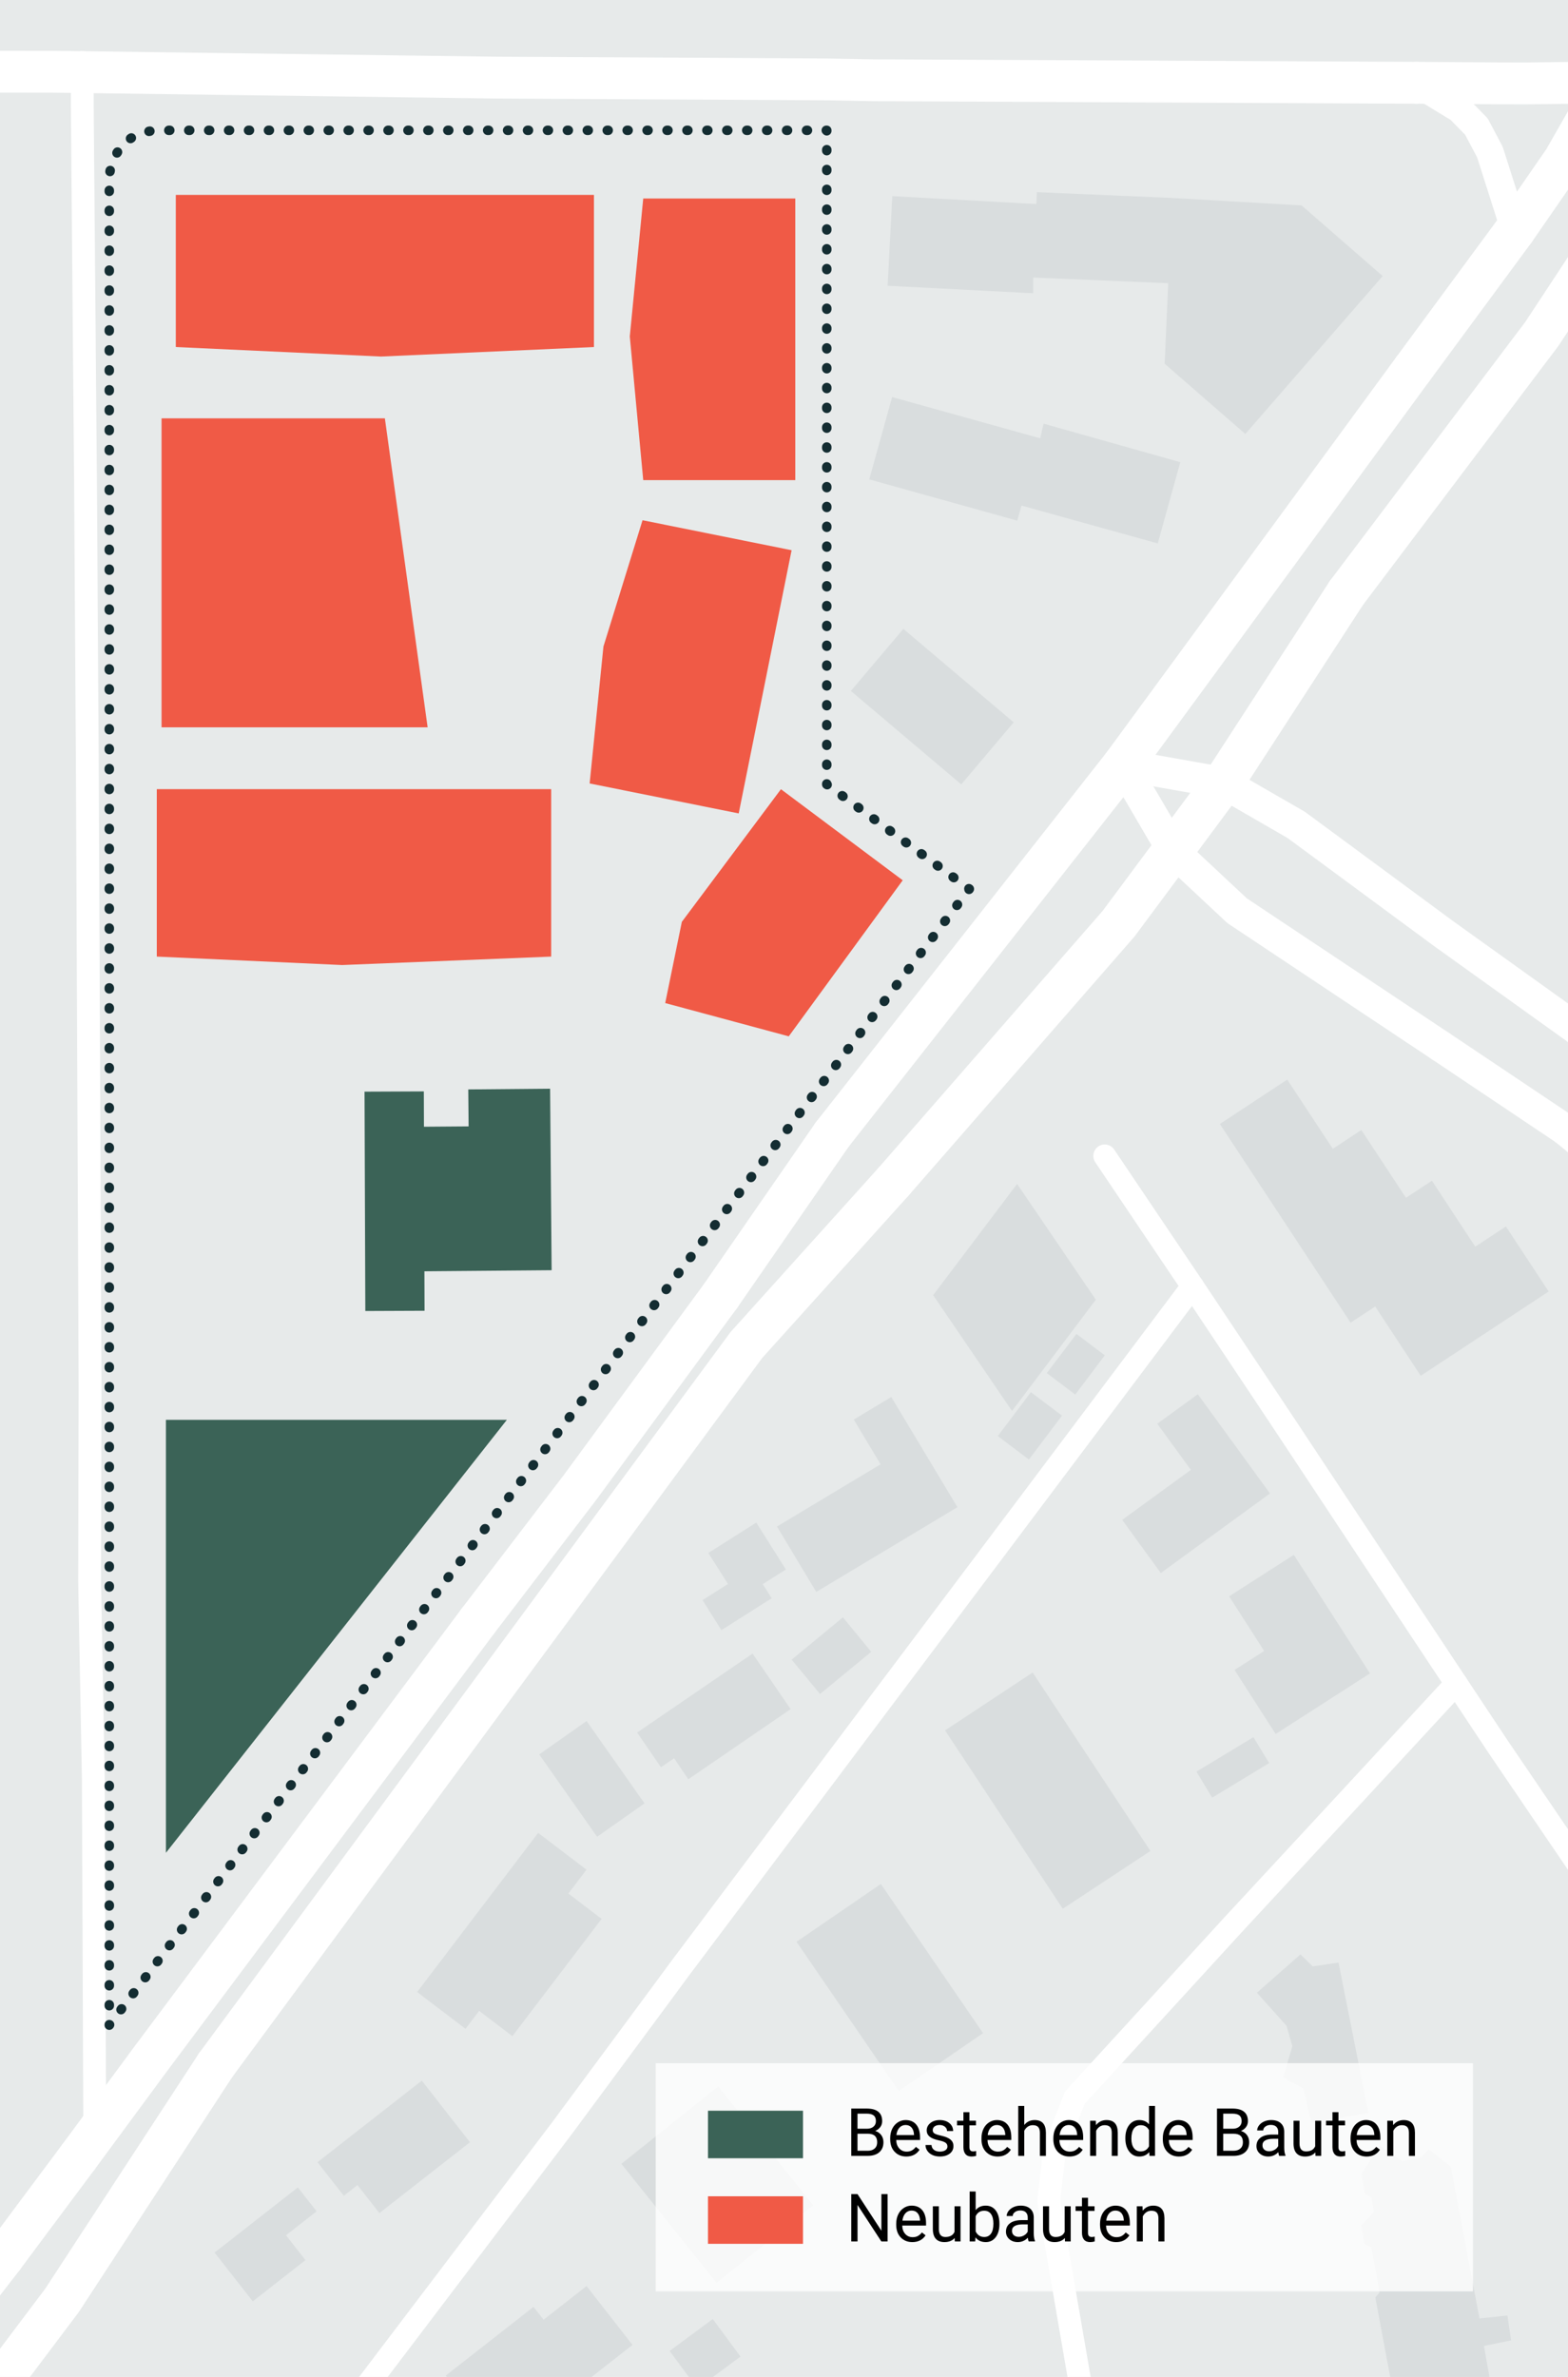 <?xml version="1.0" encoding="UTF-8"?>
<svg xmlns="http://www.w3.org/2000/svg" width="330" height="500" version="1.1" viewBox="0 0 330 500">
  <g id="HG">
    <rect width="330" height="500" fill="#e7eaea" stroke-width="0"/>
  </g>
  <g id="strassen">
    <polyline points="387.74 256.559 368.962 242.277 332.123 216.668" fill="none" stroke="#fff" stroke-linecap="round" stroke-linejoin="round" stroke-width="6.6"/>
    <polyline points="17.318 15.169 104.636 16.331 157.509 16.608 174.063 16.701 178.612 16.783 184.026 16.89 188.732 16.901 298.044 17.414" fill="none" stroke="#fff" stroke-linecap="round" stroke-linejoin="round" stroke-width="8.8"/>
    <polyline points="-69.813 15.003 11.045 15.094 17.318 15.169" fill="none" stroke="#fff" stroke-linecap="round" stroke-linejoin="round" stroke-width="8.8"/>
    <polyline points="298.044 17.414 315.627 17.538 321.163 17.548 338.421 17.331" fill="none" stroke="#fff" stroke-linecap="round" stroke-linejoin="round" stroke-width="8.8"/>
    <polyline points="-4.112 506.684 13.05 483.902 45.365 434.44" fill="none" stroke="#fff" stroke-linecap="round" stroke-linejoin="round" stroke-width="8.6"/>
    <line x1="257.437" y1="164.662" x2="283.358" y2="124.739" fill="none" stroke="#fff" stroke-linecap="round" stroke-linejoin="round" stroke-width="8.6"/>
    <line x1="246.84" y1="178.938" x2="257.437" y2="164.662" fill="none" stroke="#fff" stroke-linecap="round" stroke-linejoin="round" stroke-width="8.6"/>
    <polyline points="45.365 434.44 157.093 282.916 188.029 248.605" fill="none" stroke="#fff" stroke-linecap="round" stroke-linejoin="round" stroke-width="8.6"/>
    <polyline points="188.029 248.605 235.412 194.309 246.84 178.938" fill="none" stroke="#fff" stroke-linecap="round" stroke-linejoin="round" stroke-width="8.6"/>
    <polyline points="283.358 124.739 324.499 70.242 337.889 49.918 342.843 42.406 353.594 24.641" fill="none" stroke="#fff" stroke-linecap="round" stroke-linejoin="round" stroke-width="8.6"/>
    <line x1=".628" y1="475.03" x2="-16.038" y2="496.558" fill="none" stroke="#fff" stroke-linecap="round" stroke-linejoin="round" stroke-width="8.6"/>
    <polyline points="151.615 272.664 122.002 312.984 100.587 340.986" fill="none" stroke="#fff" stroke-linecap="round" stroke-linejoin="round" stroke-width="8.6"/>
    <polyline points="338.421 17.331 329.077 33.681 318.827 48.498" fill="none" stroke="#fff" stroke-linecap="round" stroke-linejoin="round" stroke-width="8.6"/>
    <polyline points="297.373 77.6 249.809 142.49 236.285 160.917" fill="none" stroke="#fff" stroke-linecap="round" stroke-linejoin="round" stroke-width="8.6"/>
    <polyline points="100.587 340.986 31.648 433.194 16.479 453.771" fill="none" stroke="#fff" stroke-linecap="round" stroke-linejoin="round" stroke-width="8.6"/>
    <line x1="236.285" y1="160.917" x2="175.164" y2="238.638" fill="none" stroke="#fff" stroke-linecap="round" stroke-linejoin="round" stroke-width="8.6"/>
    <line x1="175.164" y1="238.638" x2="151.615" y2="272.664" fill="none" stroke="#fff" stroke-linecap="round" stroke-linejoin="round" stroke-width="8.6"/>
    <line x1="318.827" y1="48.498" x2="297.373" y2="77.6" fill="none" stroke="#fff" stroke-linecap="round" stroke-linejoin="round" stroke-width="8.6"/>
    <polyline points="16.479 453.771 6.514 467.121 .628 475.03" fill="none" stroke="#fff" stroke-linecap="round" stroke-linejoin="round" stroke-width="8.6"/>
    <line x1="236.285" y1="160.917" x2="246.84" y2="178.938" fill="none" stroke="#fff" stroke-linecap="round" stroke-linejoin="round" stroke-width="6.6"/>
    <polyline points="329.369 237.611 356.853 260.239 379.416 280.36" fill="none" stroke="#fff" stroke-linecap="round" stroke-linejoin="round" stroke-width="6.6"/>
    <polyline points="332.123 216.668 303.733 196.329 280.089 178.891 272.795 173.52 257.437 164.662" fill="none" stroke="#fff" stroke-linecap="round" stroke-linejoin="round" stroke-width="6.6"/>
    <line x1="303.175" y1="220.066" x2="329.369" y2="237.611" fill="none" stroke="#fff" stroke-linecap="round" stroke-linejoin="round" stroke-width="6.6"/>
    <polyline points="329.369 237.611 360.223 254.061 380.944 268.915" fill="none" stroke="#fff" stroke-linecap="round" stroke-linejoin="round" stroke-width="6.6"/>
    <line x1="257.437" y1="164.662" x2="236.285" y2="160.917" fill="none" stroke="#fff" stroke-linecap="round" stroke-linejoin="round" stroke-width="6.6"/>
    <polyline points="246.84 178.938 260.377 191.589 303.175 220.066" fill="none" stroke="#fff" stroke-linecap="round" stroke-linejoin="round" stroke-width="6.6"/>
    <polyline points="17.318 15.169 17.32 22.818 17.995 101.225 18.391 163.409 18.954 292.047 18.856 332.563 19.639 373.988 19.938 448.22" fill="none" stroke="#fff" stroke-linecap="round" stroke-linejoin="round" stroke-width="4.8"/>
    <polyline points="306.481 354.158 284.492 377.944 259.737 404.647 226.211 441.251 221.95 452.231 220.715 462.956 229.778 515.531 230.497 519.482 237.088 555.251 239.231 566.902 245.495 600.904 249.728 620.639 254.109 635.801 255.758 638.331 261.592 647.219" fill="none" stroke="#fff" stroke-linecap="round" stroke-linejoin="round" stroke-width="4.8"/>
    <polyline points="70.672 510.436 97.333 475.296 118.285 447.665 139.675 418.756 142.747 414.586 143.24 413.919 164.806 385.224 170.161 378.113 185.033 358.31 197.727 341.434 209.732 325.462 223.875 306.639 250.98 270.581" fill="none" stroke="#fff" stroke-linecap="round" stroke-linejoin="round" stroke-width="4.8"/>
    <polyline points="387.484 450.08 372.13 436.425 356.169 422.065 342.564 406.344 336.666 398.867 315.316 367.471 306.481 354.158 290.299 329.759 269.619 298.533 250.98 270.581 232.498 243.15" fill="none" stroke="#fff" stroke-linecap="round" stroke-linejoin="round" stroke-width="4.8"/>
    <polyline points="298.044 17.414 307.12 22.936 310.72 26.616 313.566 31.988 318.827 48.498" fill="none" stroke="#fff" stroke-linecap="round" stroke-linejoin="round" stroke-width="5.8"/>
  </g>
  <g id="gebäude">
    <polygon points="256.733 236.44 284.243 278.229 289.424 274.835 299.004 289.405 325.938 271.672 316.928 257.998 310.482 262.24 301.364 248.374 295.899 251.958 286.505 237.702 280.502 241.658 270.911 227.097 256.733 236.44" fill="#d9ddde" fill-rule="evenodd" stroke-width="0"/>
    <polygon points="286.516 468.057 287.081 471.936 288.601 472.696 290.345 482.243 289.45 483.286 292.793 501.149 293.035 502.398 294.295 503.325 295.876 512.232 294.955 513.609 295.822 518.699 310.418 528.276 320.677 512.928 314.919 508.216 312.312 493.484 318.023 492.311 317.247 487.074 311.369 487.706 305.339 455.745 300.68 452.106 299.175 453.724 295.152 454.629 290.468 451.354 286.532 457.248 287.201 461.412 288.638 462.248 289.164 465.329 286.516 468.057" fill="#d9ddde" fill-rule="evenodd" stroke-width="0"/>
    <polygon points="198.895 364.002 223.675 401.52 242.119 389.365 217.337 351.819 198.895 364.002" fill="#d9ddde" fill-rule="evenodd" stroke-width="0"/>
    <rect x="137.929" y="443.525" width="26.091" height="32.049" transform="translate(-253.898 194.866) rotate(-38.639)" fill="#d9ddde" stroke-width="0"/>
    <rect x="176.508" y="399.05" width="21.516" height="38.05" transform="translate(-203.554 179.088) rotate(-34.425)" fill="#d9ddde" stroke-width="0"/>
    <polygon points="196.391 272.448 212.987 296.811 230.625 273.397 214.058 249.042 196.391 272.448" fill="#d9ddde" fill-rule="evenodd" stroke-width="0"/>
    <polygon points="87.79 419.034 97.976 426.774 100.844 422.997 107.835 428.321 126.619 403.645 119.619 398.319 123.433 393.297 113.257 385.558 87.79 419.034" fill="#d9ddde" fill-rule="evenodd" stroke-width="0"/>
    <polygon points="163.523 321.111 171.79 334.872 201.501 317.045 187.579 293.87 179.683 298.61 185.33 308.023 163.523 321.111" fill="#d9ddde" fill-rule="evenodd" stroke-width="0"/>
    <polygon points="93.804 499.727 105.607 514.791 133.116 493.268 123.441 480.883 114.407 487.97 112.28 485.269 93.804 499.727" fill="#d9ddde" fill-rule="evenodd" stroke-width="0"/>
    <polygon points="258.68 335.798 266.059 347.293 259.825 351.281 268.471 364.76 288.323 352.01 272.3 327.072 258.68 335.798" fill="#d9ddde" fill-rule="evenodd" stroke-width="0"/>
    <polygon points="236.177 319.718 244.304 330.892 267.281 314.161 252.094 293.285 243.559 299.488 250.629 309.196 236.177 319.718" fill="#d9ddde" fill-rule="evenodd" stroke-width="0"/>
    <polygon points="264.532 419.184 270.76 426.139 271.988 430.433 270.045 437.007 274.315 439.322 275.951 446.53 287.996 444.491 281.704 412.842 276.269 413.639 273.691 411.118 264.532 419.184" fill="#d9ddde" fill-rule="evenodd" stroke-width="0"/>
    <polygon points="66.818 454.835 72.359 461.901 75.233 459.646 79.849 465.537 98.911 450.634 88.772 437.673 66.818 454.835" fill="#d9ddde" fill-rule="evenodd" stroke-width="0"/>
    <polygon points="134.093 364.45 139.097 371.754 141.867 369.866 144.866 374.273 166.397 359.526 158.386 347.841 134.093 364.45" fill="#d9ddde" fill-rule="evenodd" stroke-width="0"/>
    <polygon points="113.479 369.058 125.663 386.374 135.646 379.351 123.454 362.027 113.479 369.058" fill="#d9ddde" fill-rule="evenodd" stroke-width="0"/>
    <polygon points="45.16 473.844 53.198 484.102 64.288 475.431 60.194 470.202 66.633 465.165 62.687 460.135 45.16 473.844" fill="#d9ddde" fill-rule="evenodd" stroke-width="0"/>
    <polygon points="147.849 336.597 151.831 342.905 162.41 336.201 160.528 333.234 165.399 330.153 159.167 320.286 149.076 326.676 153.207 333.199 147.849 336.597" fill="#d9ddde" fill-rule="evenodd" stroke-width="0"/>
    <polygon points="166.607 349.121 172.58 356.343 183.36 347.472 177.402 340.222 166.607 349.121" fill="#d9ddde" fill-rule="evenodd" stroke-width="0"/>
    <rect x="142.745" y="490.217" width="11.293" height="9.821" transform="translate(-265.355 185.313) rotate(-36.49)" fill="#d9ddde" stroke-width="0"/>
    <rect x="210.97" y="295.837" width="11.563" height="8.199" transform="translate(-153.23 292.407) rotate(-52.98)" fill="#d9ddde" stroke-width="0"/>
    <polygon points="251.805 372.676 255.11 378.148 267.108 370.876 263.795 365.423 251.805 372.676" fill="#d9ddde" fill-rule="evenodd" stroke-width="0"/>
    <polygon points="220.311 288.841 226.3 293.357 232.517 285.099 226.547 280.598 220.311 288.841" fill="#d9ddde" fill-rule="evenodd" stroke-width="0"/>
    <g>
      <polygon points="273.929 43.209 246.621 41.64 218.216 40.427 218.102 42.923 187.789 41.259 186.81 60.116 217.452 61.693 217.452 58.383 245.86 59.579 245.115 76.522 262.091 91.288 291 58.071 273.929 43.209" fill="#d9ddde" fill-rule="evenodd" stroke-width="0"/>
      <polygon points="218.916 92.198 187.753 83.524 182.944 100.846 214.098 109.522 214.983 106.35 243.66 114.314 248.407 97.225 219.635 89.121 218.916 92.198" fill="#d9ddde" fill-rule="evenodd" stroke-width="0"/>
      <polygon points="179.07 145.346 202.305 165 213.344 151.951 190.12 132.286 179.07 145.346" fill="#d9ddde" fill-rule="evenodd" stroke-width="0"/>
    </g>
  </g>
  <g id="bestehende_gebäude" data-name="bestehende gebäude">
    <polygon points="34.919 389.749 106.674 298.672 34.919 298.672 34.919 389.749" fill="#3b6357" fill-rule="evenodd" stroke-width="0"/>
    <polygon points="116.095 267.198 115.774 229.015 98.55 229.169 98.624 236.943 89.223 237.015 89.198 229.584 76.718 229.637 76.887 275.778 89.35 275.726 89.322 267.423 116.095 267.198" fill="#3b6357" fill-rule="evenodd" stroke-width="0"/>
  </g>
  <g id="Neubauten">
    <polygon points="125 73 80.184 75 37 73 37 41 125 41 125 73" fill="#f05a46" fill-rule="evenodd" stroke-width="0"/>
    <polygon points="116 201.225 72 203 33 201.225 33 166 116 166 116 201.225" fill="#f05a46" fill-rule="evenodd" stroke-width="0"/>
    <polygon points="90 153 34 153 34 88 81 88 90 153" fill="#f05a46" fill-rule="evenodd" stroke-width="0"/>
    <polygon points="155.467 171.11 124.095 164.802 127 136 135.228 109.435 166.6 115.743 155.467 171.11" fill="#f05a46" fill-rule="evenodd" stroke-width="0"/>
    <polygon points="167.375 101 135.375 101 132.546 70.778 135.375 41.756 167.375 41.756 167.375 101" fill="#f05a46" fill-rule="evenodd" stroke-width="0"/>
    <polygon points="166 218 140 211 143.499 193.919 164.355 166.016 189.986 185.174 166 218" fill="#f05a46" fill-rule="evenodd" stroke-width="0"/>
  </g>
  <g id="Kontur_Torfmatt" data-name="Kontur Torfmatt">
    <g>
      <polyline points="173.9 27.417 174 27.417 174 27.517" fill="none" stroke="#142d32" stroke-linecap="round" stroke-linejoin="round" stroke-width="2"/>
      <line x1="174" y1="31.488" x2="174" y2="162.915" fill="none" stroke="#142d32" stroke-dasharray="0 0 .199 3.971" stroke-linecap="round" stroke-linejoin="round" stroke-width="2"/>
      <polyline points="174 164.9 174 165 174.081 165.059" fill="none" stroke="#142d32" stroke-linecap="round" stroke-linejoin="round" stroke-width="2"/>
      <line x1="177.255" y1="167.387" x2="202.332" y2="185.777" fill="none" stroke="#142d32" stroke-dasharray="0 0 .197 3.936" stroke-linecap="round" stroke-linejoin="round" stroke-width="2"/>
      <polyline points="203.919 186.941 204 187 203.94 187.08" fill="none" stroke="#142d32" stroke-linecap="round" stroke-linejoin="round" stroke-width="2"/>
      <line x1="201.512" y1="190.286" x2="24.274" y2="424.317" fill="none" stroke="#142d32" stroke-dasharray="0 0 .201 4.022" stroke-linecap="round" stroke-linejoin="round" stroke-width="2"/>
      <polyline points="23.06 425.92 23 426 23 425.9" fill="none" stroke="#142d32" stroke-linecap="round" stroke-linejoin="round" stroke-width="2"/>
      <path d="M23,421.906V37.135s.55-9.718,10.775-9.718h138.128" fill="none" stroke="#142d32" stroke-dasharray="0 0 .2 3.994" stroke-linecap="round" stroke-linejoin="round" stroke-width="2"/>
    </g>
  </g>
  <g id="Text">
    <rect x="138" y="434" width="172" height="48" fill="#fff" opacity=".8" stroke-width="0"/>
    <g>
      <path d="M179.155,453.5v-9.953h3.254c1.08,0,1.893.224,2.437.67.545.446.817,1.107.817,1.982,0,.465-.132.876-.396,1.234-.265.357-.624.634-1.08.83.538.15.963.437,1.274.857.312.422.469.925.469,1.508,0,.894-.289,1.595-.868,2.105s-1.397.766-2.454.766h-3.452ZM180.468,447.792h1.982c.574,0,1.033-.144,1.378-.432.344-.288.516-.678.516-1.171,0-.549-.16-.947-.479-1.196-.318-.248-.805-.373-1.456-.373h-1.941v3.172ZM180.468,448.845v3.582h2.167c.611,0,1.093-.158,1.445-.476.354-.316.53-.753.53-1.309,0-1.198-.651-1.798-1.955-1.798h-2.188Z" fill="#000" stroke-width="0"/>
      <path d="M190.742,453.637c-1.002,0-1.818-.329-2.447-.988-.629-.658-.943-1.539-.943-2.642v-.232c0-.733.141-1.389.42-1.966.281-.576.673-1.027,1.176-1.354.504-.325,1.05-.488,1.638-.488.962,0,1.709.316,2.242.95s.8,1.54.8,2.721v.526h-5.011c.019.729.231,1.318.64,1.768.407.448.926.673,1.555.673.447,0,.824-.091,1.135-.273s.581-.424.813-.725l.772.602c-.619.952-1.549,1.429-2.789,1.429ZM190.585,447.006c-.511,0-.938.186-1.285.557-.347.372-.561.893-.643,1.562h3.705v-.096c-.036-.643-.21-1.141-.52-1.494-.31-.353-.729-.529-1.258-.529Z" fill="#000" stroke-width="0"/>
      <path d="M199.396,451.538c0-.342-.129-.607-.387-.796-.257-.189-.706-.353-1.346-.489-.641-.137-1.148-.301-1.525-.492-.375-.191-.653-.419-.834-.684-.18-.265-.27-.579-.27-.943,0-.606.256-1.119.77-1.538.512-.419,1.168-.629,1.965-.629.838,0,1.519.217,2.041.649.521.433.782.986.782,1.661h-1.271c0-.347-.147-.645-.44-.896-.295-.251-.664-.376-1.111-.376-.461,0-.82.101-1.08.301s-.39.463-.39.786c0,.306.12.535.362.69s.678.303,1.309.444c.632.142,1.143.31,1.535.506s.683.432.871.708c.189.275.284.611.284,1.008,0,.661-.265,1.19-.793,1.59-.528.398-1.214.598-2.058.598-.592,0-1.117-.104-1.572-.314s-.812-.502-1.07-.879c-.257-.375-.386-.782-.386-1.22h1.265c.023.424.192.76.51,1.009.316.248.734.372,1.254.372.479,0,.862-.097,1.152-.29.289-.194.434-.453.434-.776Z" fill="#000" stroke-width="0"/>
      <path d="M204.024,444.312v1.791h1.381v.978h-1.381v4.593c0,.297.062.519.185.667s.332.223.629.223c.146,0,.346-.027.602-.082v1.02c-.332.091-.656.136-.971.136-.564,0-.991-.171-1.278-.513s-.431-.827-.431-1.456v-4.587h-1.347v-.978h1.347v-1.791h1.265Z" fill="#000" stroke-width="0"/>
      <path d="M209.951,453.637c-1.002,0-1.818-.329-2.447-.988-.629-.658-.943-1.539-.943-2.642v-.232c0-.733.141-1.389.42-1.966.281-.576.673-1.027,1.176-1.354.504-.325,1.05-.488,1.638-.488.962,0,1.709.316,2.242.95s.8,1.54.8,2.721v.526h-5.011c.019.729.231,1.318.64,1.768.407.448.926.673,1.555.673.447,0,.824-.091,1.135-.273s.581-.424.813-.725l.772.602c-.619.952-1.549,1.429-2.789,1.429ZM209.794,447.006c-.511,0-.938.186-1.285.557-.347.372-.561.893-.643,1.562h3.705v-.096c-.036-.643-.21-1.141-.52-1.494-.31-.353-.729-.529-1.258-.529Z" fill="#000" stroke-width="0"/>
      <path d="M215.563,446.999c.561-.688,1.29-1.032,2.188-1.032,1.563,0,2.352.882,2.365,2.646v4.888h-1.265v-4.895c-.005-.533-.127-.928-.365-1.183-.24-.255-.612-.383-1.118-.383-.41,0-.771.109-1.08.328s-.552.506-.725.861v5.271h-1.265v-10.5h1.265v3.999Z" fill="#000" stroke-width="0"/>
      <path d="M225.079,453.637c-1.003,0-1.818-.329-2.447-.988-.629-.658-.943-1.539-.943-2.642v-.232c0-.733.14-1.389.421-1.966.279-.576.672-1.027,1.176-1.354.503-.325,1.049-.488,1.637-.488.962,0,1.709.316,2.242.95s.8,1.54.8,2.721v.526h-5.011c.019.729.231,1.318.639,1.768.408.448.927.673,1.556.673.446,0,.825-.091,1.135-.273s.581-.424.813-.725l.772.602c-.62.952-1.55,1.429-2.789,1.429ZM224.922,447.006c-.511,0-.938.186-1.285.557-.347.372-.561.893-.643,1.562h3.705v-.096c-.036-.643-.21-1.141-.52-1.494-.31-.353-.729-.529-1.258-.529Z" fill="#000" stroke-width="0"/>
      <path d="M230.623,446.104l.041.93c.565-.711,1.304-1.066,2.215-1.066,1.563,0,2.352.882,2.365,2.646v4.888h-1.265v-4.895c-.005-.533-.127-.928-.365-1.183-.24-.255-.612-.383-1.118-.383-.41,0-.771.109-1.08.328s-.552.506-.725.861v5.271h-1.265v-7.396h1.196Z" fill="#000" stroke-width="0"/>
      <path d="M236.844,449.74c0-1.135.269-2.047.807-2.738.538-.689,1.242-1.035,2.112-1.035s1.552.296,2.058.889v-3.855h1.265v10.5h-1.162l-.062-.793c-.506.62-1.21.93-2.112.93-.856,0-1.555-.351-2.096-1.053-.539-.702-.81-1.618-.81-2.748v-.096ZM238.108,449.884c0,.839.173,1.495.52,1.969s.825.711,1.436.711c.802,0,1.388-.36,1.757-1.08v-3.397c-.378-.697-.959-1.046-1.743-1.046-.62,0-1.103.239-1.449.718s-.52,1.188-.52,2.126Z" fill="#000" stroke-width="0"/>
      <path d="M248.116,453.637c-1.003,0-1.818-.329-2.447-.988-.629-.658-.943-1.539-.943-2.642v-.232c0-.733.14-1.389.421-1.966.279-.576.672-1.027,1.176-1.354.503-.325,1.049-.488,1.637-.488.962,0,1.709.316,2.242.95s.8,1.54.8,2.721v.526h-5.011c.019.729.231,1.318.639,1.768.408.448.927.673,1.556.673.446,0,.825-.091,1.135-.273s.581-.424.813-.725l.772.602c-.62.952-1.55,1.429-2.789,1.429ZM247.959,447.006c-.511,0-.938.186-1.285.557-.347.372-.561.893-.643,1.562h3.705v-.096c-.036-.643-.21-1.141-.52-1.494-.31-.353-.729-.529-1.258-.529Z" fill="#000" stroke-width="0"/>
      <path d="M256.128,453.5v-9.953h3.254c1.08,0,1.893.224,2.437.67.545.446.817,1.107.817,1.982,0,.465-.132.876-.396,1.234-.265.357-.624.634-1.08.83.538.15.963.437,1.274.857.312.422.469.925.469,1.508,0,.894-.289,1.595-.868,2.105s-1.396.766-2.454.766h-3.452ZM257.44,447.792h1.982c.574,0,1.033-.144,1.378-.432.344-.288.516-.678.516-1.171,0-.549-.159-.947-.479-1.196-.319-.248-.805-.373-1.456-.373h-1.941v3.172ZM257.44,448.845v3.582h2.167c.61,0,1.093-.158,1.445-.476.354-.316.53-.753.53-1.309,0-1.198-.651-1.798-1.955-1.798h-2.188Z" fill="#000" stroke-width="0"/>
      <path d="M269.212,453.5c-.073-.146-.132-.405-.178-.779-.588.61-1.29.916-2.105.916-.729,0-1.327-.206-1.795-.619-.467-.412-.7-.935-.7-1.568,0-.771.293-1.368.878-1.795.586-.426,1.41-.639,2.472-.639h1.23v-.581c0-.442-.132-.794-.396-1.056-.265-.263-.654-.394-1.169-.394-.451,0-.829.114-1.135.342s-.458.504-.458.827h-1.271c0-.369.131-.726.394-1.07.262-.344.617-.616,1.066-.816.448-.2.941-.301,1.479-.301.853,0,1.52.213,2.003.639.483.427.733,1.014.752,1.761v3.404c0,.679.087,1.219.26,1.62v.109h-1.326ZM267.113,452.536c.396,0,.772-.103,1.128-.308s.613-.472.772-.8v-1.518h-.991c-1.55,0-2.324.453-2.324,1.36,0,.396.132.706.396.93s.604.335,1.019.335Z" fill="#000" stroke-width="0"/>
      <path d="M276.827,452.769c-.492.579-1.215.868-2.167.868-.788,0-1.389-.229-1.802-.688-.412-.457-.62-1.136-.625-2.033v-4.812h1.265v4.778c0,1.121.456,1.682,1.367,1.682.966,0,1.608-.36,1.928-1.08v-5.38h1.265v7.396h-1.203l-.027-.731Z" fill="#000" stroke-width="0"/>
      <path d="M281.694,444.312v1.791h1.381v.978h-1.381v4.593c0,.297.062.519.185.667s.333.223.629.223c.146,0,.347-.027.602-.082v1.02c-.333.091-.656.136-.971.136-.565,0-.991-.171-1.278-.513s-.431-.827-.431-1.456v-4.587h-1.347v-.978h1.347v-1.791h1.265Z" fill="#000" stroke-width="0"/>
      <path d="M287.621,453.637c-1.003,0-1.818-.329-2.447-.988-.629-.658-.943-1.539-.943-2.642v-.232c0-.733.14-1.389.421-1.966.279-.576.672-1.027,1.176-1.354.503-.325,1.049-.488,1.637-.488.962,0,1.709.316,2.242.95s.8,1.54.8,2.721v.526h-5.011c.019.729.231,1.318.639,1.768.408.448.927.673,1.556.673.446,0,.825-.091,1.135-.273s.581-.424.813-.725l.772.602c-.62.952-1.55,1.429-2.789,1.429ZM287.464,447.006c-.511,0-.938.186-1.285.557-.347.372-.561.893-.643,1.562h3.705v-.096c-.036-.643-.21-1.141-.52-1.494-.31-.353-.729-.529-1.258-.529Z" fill="#000" stroke-width="0"/>
      <path d="M293.165,446.104l.041.93c.565-.711,1.304-1.066,2.215-1.066,1.563,0,2.352.882,2.365,2.646v4.888h-1.265v-4.895c-.005-.533-.127-.928-.365-1.183-.24-.255-.612-.383-1.118-.383-.41,0-.771.109-1.08.328s-.552.506-.725.861v5.271h-1.265v-7.396h1.196Z" fill="#000" stroke-width="0"/>
      <path d="M186.805,471.5h-1.319l-5.011-7.67v7.67h-1.319v-9.953h1.319l5.024,7.704v-7.704h1.306v9.953Z" fill="#000" stroke-width="0"/>
      <path d="M192.007,471.637c-1.003,0-1.818-.329-2.447-.988-.629-.658-.943-1.539-.943-2.642v-.232c0-.733.14-1.389.421-1.966.279-.576.672-1.027,1.176-1.354.503-.325,1.049-.488,1.637-.488.961,0,1.709.316,2.242.95s.8,1.54.8,2.721v.526h-5.011c.018.729.231,1.318.639,1.768.408.448.927.673,1.556.673.446,0,.825-.091,1.135-.273s.581-.424.813-.725l.772.602c-.62.952-1.55,1.429-2.789,1.429ZM191.85,465.006c-.51,0-.939.186-1.285.557-.346.372-.561.893-.643,1.562h3.705v-.096c-.037-.643-.209-1.141-.52-1.494-.311-.353-.729-.529-1.258-.529Z" fill="#000" stroke-width="0"/>
      <path d="M200.921,470.769c-.492.579-1.214.868-2.167.868-.789,0-1.389-.229-1.801-.688-.413-.457-.621-1.136-.626-2.033v-4.812h1.265v4.778c0,1.121.455,1.682,1.367,1.682.967,0,1.609-.36,1.928-1.08v-5.38h1.265v7.396h-1.203l-.027-.731Z" fill="#000" stroke-width="0"/>
      <path d="M210.334,467.884c0,1.13-.26,2.038-.779,2.724-.52.687-1.217,1.029-2.092,1.029-.934,0-1.656-.33-2.167-.991l-.062.854h-1.162v-10.5h1.265v3.917c.511-.634,1.214-.95,2.112-.95s1.604.34,2.115,1.019c.514.679.77,1.608.77,2.789v.109ZM209.069,467.74c0-.861-.167-1.526-.499-1.996s-.811-.704-1.436-.704c-.834,0-1.434.388-1.798,1.162v3.199c.388.774.991,1.162,1.812,1.162.605,0,1.078-.234,1.415-.704s.506-1.176.506-2.119Z" fill="#000" stroke-width="0"/>
      <path d="M216.493,471.5c-.073-.146-.132-.405-.178-.779-.588.61-1.29.916-2.105.916-.729,0-1.327-.206-1.794-.619-.468-.412-.701-.935-.701-1.568,0-.771.293-1.368.879-1.795.585-.426,1.408-.639,2.471-.639h1.23v-.581c0-.442-.133-.794-.396-1.056-.264-.263-.654-.394-1.169-.394-.451,0-.829.114-1.135.342s-.458.504-.458.827h-1.271c0-.369.131-.726.393-1.07.263-.344.618-.616,1.066-.816.449-.2.943-.301,1.48-.301.852,0,1.52.213,2.003.639.483.427.733,1.014.752,1.761v3.404c0,.679.087,1.219.26,1.62v.109h-1.326ZM214.395,470.536c.396,0,.772-.103,1.128-.308s.612-.472.772-.8v-1.518h-.991c-1.55,0-2.324.453-2.324,1.36,0,.396.132.706.396.93s.604.335,1.019.335Z" fill="#000" stroke-width="0"/>
      <path d="M224.108,470.769c-.492.579-1.215.868-2.167.868-.788,0-1.389-.229-1.802-.688-.412-.457-.62-1.136-.625-2.033v-4.812h1.265v4.778c0,1.121.456,1.682,1.367,1.682.966,0,1.608-.36,1.928-1.08v-5.38h1.265v7.396h-1.203l-.027-.731Z" fill="#000" stroke-width="0"/>
      <path d="M228.976,462.312v1.791h1.381v.978h-1.381v4.593c0,.297.062.519.185.667s.333.223.629.223c.146,0,.347-.027.602-.082v1.02c-.333.091-.656.136-.971.136-.565,0-.991-.171-1.278-.513s-.431-.827-.431-1.456v-4.587h-1.347v-.978h1.347v-1.791h1.265Z" fill="#000" stroke-width="0"/>
      <path d="M234.902,471.637c-1.003,0-1.818-.329-2.447-.988-.629-.658-.943-1.539-.943-2.642v-.232c0-.733.14-1.389.421-1.966.279-.576.672-1.027,1.176-1.354.503-.325,1.049-.488,1.637-.488.962,0,1.709.316,2.242.95s.8,1.54.8,2.721v.526h-5.011c.019.729.231,1.318.639,1.768.408.448.927.673,1.556.673.446,0,.825-.091,1.135-.273s.581-.424.813-.725l.772.602c-.62.952-1.55,1.429-2.789,1.429ZM234.745,465.006c-.511,0-.938.186-1.285.557-.347.372-.561.893-.643,1.562h3.705v-.096c-.036-.643-.21-1.141-.52-1.494-.31-.353-.729-.529-1.258-.529Z" fill="#000" stroke-width="0"/>
      <path d="M240.446,464.104l.041.93c.565-.711,1.304-1.066,2.215-1.066,1.563,0,2.352.882,2.365,2.646v4.888h-1.265v-4.895c-.005-.533-.127-.928-.365-1.183-.24-.255-.612-.383-1.118-.383-.41,0-.771.109-1.08.328s-.552.506-.725.861v5.271h-1.265v-7.396h1.196Z" fill="#000" stroke-width="0"/>
    </g>
    <rect x="149" y="444" width="20" height="10" fill="#3b6357" stroke-width="0"/>
    <rect x="149" y="462" width="20" height="10" fill="#f05a46" stroke-width="0"/>
  </g>
</svg>